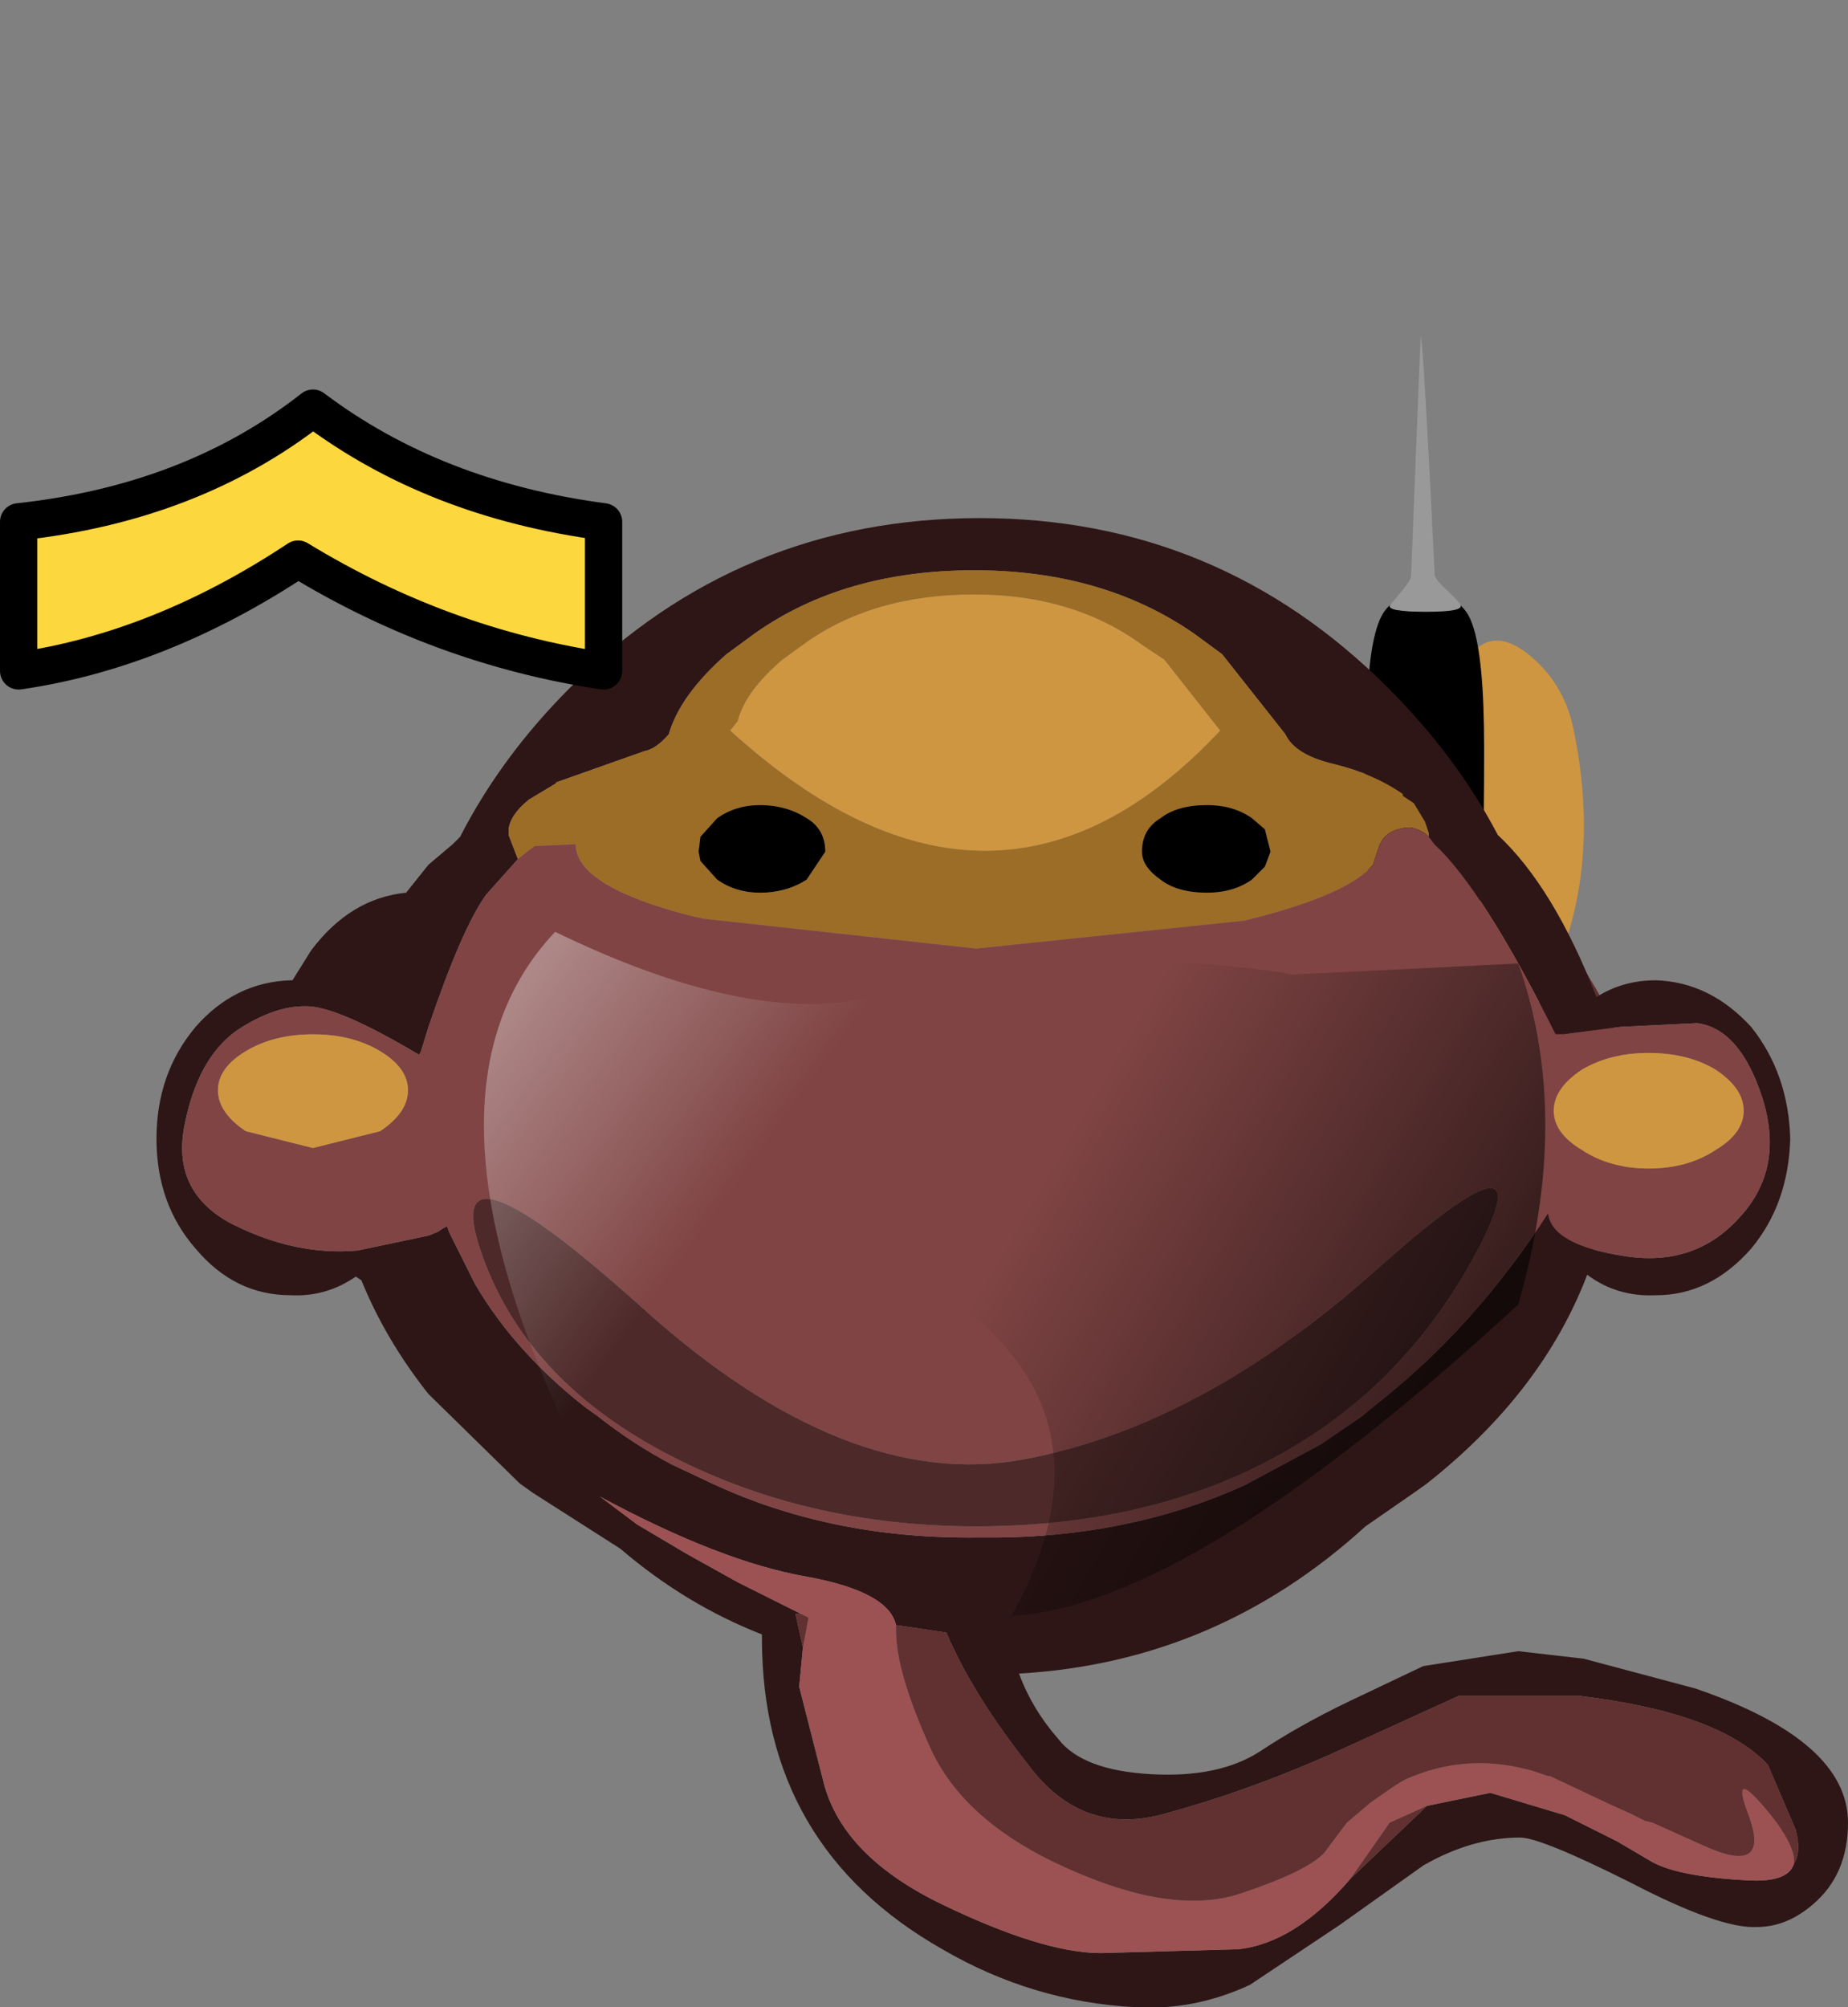 <?xml version="1.0" encoding="UTF-8" standalone="no"?>
<svg xmlns:xlink="http://www.w3.org/1999/xlink" height="53.85px" width="49.6px" xmlns="http://www.w3.org/2000/svg">
  <rect width="100%" height="100%" fill="#808080" stroke="none"/>
  <g transform="matrix(1.0, 0.0, 0.0, 1.0, 6.95, 11.2)">
    <use data-characterId="156" data-characterName="bloonstd4_fla.TowerGFX_arm1_135" height="37.35" id="arm" transform="matrix(1.0, 0.0, 0.0, 1.0, 27.95, -11.2)" width="10.8" xlink:href="#sprite0"/>
    <use data-characterId="158" height="39.95" transform="matrix(1.0, 0.0, 0.0, 1.0, -2.75, 2.7)" width="45.4" xlink:href="#sprite5"/>
    <use data-characterId="56" height="8.05" id="rankchevron_mc" transform="matrix(1.0, 0.0, 0.0, 1.0, -6.95, -0.75)" width="16.7" xlink:href="#sprite6"/>
  </g>
  <defs>
    <g id="sprite0" transform="matrix(1.0, 0.0, 0.0, 1.0, -89.95, -14.2)">
      <use data-characterId="147" height="17.95" transform="matrix(1.0, 0.0, 0.0, 1.0, 91.7, 31.4)" width="7.0" xlink:href="#shape0"/>
      <use data-characterId="151" height="42.65" transform="matrix(0.665, 0.0, 0.0, 0.665, 89.958, 23.197)" width="16.2" xlink:href="#sprite1"/>
    </g>
    <g id="shape0" transform="matrix(1.0, 0.0, 0.0, 1.0, -91.7, -31.4)">
      <path d="M95.55 49.35 Q94.25 49.35 93.3 47.85 92.4 46.3 92.4 44.15 92.4 42.0 93.3 40.5 94.25 38.95 95.55 38.95 96.85 38.95 97.75 40.5 98.7 42.0 98.7 44.15 98.7 46.3 97.75 47.85 96.85 49.35 95.55 49.35" fill="#613030" fill-rule="evenodd" stroke="none"/>
      <path d="M95.75 42.05 Q94.35 44.05 93.55 42.6 91.8 40.4 91.7 37.55 91.75 34.15 93.75 38.8 92.95 34.2 94.35 32.0 95.0 30.95 96.0 31.7 97.05 32.5 97.3 33.85 98.25 38.55 95.75 42.05" fill="#cf9641" fill-rule="evenodd" stroke="none"/>
    </g>
    <g id="sprite1" transform="matrix(1.0, 0.0, 0.0, 1.0, 4.8, 8.05)">
      <use data-characterId="150" height="42.65" id="inner" transform="matrix(1.0, 0.0, 0.0, 1.0, -4.8, -8.05)" width="10.0" xlink:href="#sprite2"/>
      <use data-characterId="54" height="15.0" id="hitbit" transform="matrix(1.0, 0.0, 0.0, 1.0, -3.6, 1.2)" width="15.0" xlink:href="#sprite4"/>
    </g>
    <g id="sprite2" transform="matrix(1.0, 0.0, 0.0, 1.0, 0.0, 0.0)">
      <use data-characterId="149" height="469.7" transform="matrix(0.091, 0.0, 0.0, 0.091, 0.0, 0.0)" width="110.0" xlink:href="#sprite3"/>
    </g>
    <g id="sprite3" transform="matrix(1.0, 0.0, 0.0, 1.0, 0.0, 0.0)">
      <use data-characterId="148" height="469.7" transform="matrix(1.0, 0.0, 0.0, 1.0, 0.0, 0.0)" width="110.0" xlink:href="#shape1"/>
    </g>
    <g id="shape1" transform="matrix(1.0, 0.0, 0.0, 1.0, 0.0, 0.0)">
      <path d="M39.3 325.65 L38.65 325.65 38.8 325.15 39.55 322.95 39.85 321.85 38.6 321.85 38.65 321.8 39.85 321.8 40.95 318.35 41.1 317.85 42.15 314.95 Q41.75 313.95 41.7 312.8 41.35 303.35 43.25 293.1 43.85 283.0 38.3 263.05 34.9 250.75 31.25 251.2 29.05 244.7 29.1 183.0 29.05 142.7 34.3 128.2 L35.25 125.75 Q37.05 121.8 39.7 119.6 41.35 122.5 55.55 122.5 L58.65 122.35 63.85 121.9 Q67.45 121.45 69.4 120.5 L70.95 119.6 71.4 120.2 Q73.65 122.3 75.25 125.75 L76.2 128.2 Q81.4 142.7 81.4 183.0 81.4 244.7 79.25 251.2 75.55 250.75 72.2 263.05 66.65 283.0 67.25 293.1 69.1 303.35 68.8 312.8 L68.35 314.95 69.4 317.85 69.55 318.35 70.6 321.8 71.85 321.8 71.85 321.85 70.65 321.85 70.95 322.95 71.65 325.15 71.85 325.65 70.55 325.65 Q69.7 322.75 68.3 322.75 67.4 322.75 66.75 323.35 L65.6 323.35 55.3 323.35 55.3 322.75 55.3 323.35 54.95 323.35 44.5 323.35 Q43.7 322.3 42.4 322.3 39.95 322.3 39.3 325.65 M56.25 262.15 L56.3 261.85 Q57.45 256.9 58.95 253.5 L56.3 257.85 Q54.95 260.05 54.0 261.05 L55.25 267.55 56.25 262.15 55.3 321.85 56.25 262.15 M55.3 322.75 L55.3 321.85 55.3 322.75 M65.6 322.75 L65.6 323.35 65.6 322.75" fill="#000000" fill-rule="evenodd" stroke="none"/>
      <path d="M70.55 325.65 Q71.25 328.0 71.6 332.25 L71.8 335.1 72.55 335.9 Q74.35 337.9 75.6 341.0 76.35 342.9 76.9 345.15 82.35 366.8 87.25 374.25 98.85 389.6 103.0 397.5 109.95 410.2 110.0 429.05 109.95 434.15 108.95 438.45 107.25 445.3 102.9 450.0 98.4 454.75 91.15 457.2 84.15 459.65 68.15 459.65 59.55 459.65 55.0 457.65 L53.05 458.3 50.95 458.9 41.8 459.65 Q25.8 459.65 18.85 457.2 11.55 454.75 7.05 450.0 2.7 445.3 1.05 438.45 0.0 434.15 0.0 429.05 0.0 410.2 7.0 397.5 11.1 389.6 22.7 374.25 27.6 366.8 33.05 345.15 34.8 337.7 38.9 334.5 38.8 332.85 39.1 330.65 L39.2 326.0 39.3 325.65 Q39.95 322.3 42.4 322.3 43.7 322.3 44.5 323.35 L54.95 323.35 55.3 323.35 65.6 323.35 66.75 323.35 Q67.4 322.75 68.3 322.75 69.7 322.75 70.55 325.65 M55.25 325.65 L55.3 323.35 55.25 325.65 M53.25 445.05 L53.05 458.3 53.25 445.05 M53.3 441.15 L54.95 323.35 53.3 441.15" fill="#c4b999" fill-rule="evenodd" stroke="none"/>
      <path d="M53.05 458.3 L52.9 469.2 M55.3 321.85 L55.3 322.75 M65.6 323.35 L65.6 322.75 M53.05 458.3 L53.25 445.05 M54.95 323.35 L53.3 441.15" fill="none" stroke="#9f895a" stroke-linecap="round" stroke-linejoin="round" stroke-width="1.0"/>
      <path d="M56.25 262.15 L55.3 321.85 M55.3 322.75 L55.3 323.35 55.25 325.65 M56.3 257.85 L56.25 262.15" fill="none" stroke="#884c2a" stroke-linecap="round" stroke-linejoin="round" stroke-width="1.0"/>
      <path d="M58.8 240.75 L59.2 240.35 59.55 240.1 59.95 239.95 60.7 239.95 60.7 239.85 61.75 240.1 62.4 240.5 62.75 240.85 62.9 241.25 63.15 241.65 63.3 242.0 63.3 242.4 63.3 242.8 63.3 243.15 63.15 243.55 63.05 243.95 62.75 244.35 62.75 244.7 62.75 245.1 62.75 245.5 62.75 245.85 62.65 246.25 62.4 246.65 62.25 247.0 62.25 247.4 62.25 247.8 62.25 248.2 62.15 248.55 62.0 248.95 61.85 249.35 61.75 249.7 61.75 250.1 61.75 250.5 61.75 250.85 61.75 251.25 61.75 251.65 61.75 252.0 61.75 252.4 61.75 252.8 61.75 253.2 61.6 253.55 61.35 253.95 61.25 254.35 61.25 254.7 61.25 255.1 61.25 255.5 61.25 255.85 61.25 256.25 61.25 256.65 61.25 257.05 61.25 257.4 61.25 257.8 61.25 258.2 61.25 258.55 61.25 258.95 61.25 259.35 61.25 259.7 61.1 260.1 60.85 260.5 60.7 260.85 60.35 261.25 59.7 261.65 58.65 261.9 58.15 262.05 58.15 262.4 58.15 262.8 58.15 263.2 58.15 263.55 58.15 263.95 58.15 264.35 58.15 264.7 58.15 265.1 58.15 265.5 58.15 265.9 58.0 266.25 57.75 266.65 57.65 267.05 57.25 267.4 56.6 267.8 55.6 268.05 54.45 267.8 53.9 267.4 53.65 267.3 53.3 267.4 52.5 267.55 51.35 267.3 50.85 266.9 50.45 266.5 50.2 266.15 50.05 265.75 49.95 265.35 49.95 265.0 49.95 264.6 49.95 263.8 49.95 263.05 49.95 261.9 49.95 261.15 49.95 260.0 49.95 258.8 49.95 258.05 49.95 256.9 49.95 255.75 49.95 254.6 49.95 253.45 49.95 252.65 50.05 252.3 50.2 251.9 50.6 251.5 50.95 251.15 51.35 250.85 51.75 250.75 52.5 250.6 53.55 250.85 54.15 251.25 54.45 251.25 54.8 250.85 55.2 250.5 55.85 250.25 56.6 249.95 56.6 249.6 56.6 249.2 56.6 248.8 56.6 248.45 56.6 248.05 56.75 247.65 56.85 247.3 57.1 246.9 57.1 246.5 57.1 246.1 57.1 245.75 57.1 245.35 57.25 244.95 57.5 244.6 57.65 244.2 57.65 243.8 57.65 243.45 57.65 243.05 57.65 242.65 57.65 242.3 57.75 241.9 58.0 241.5 58.4 241.1 58.8 240.75" fill="#000000" fill-rule="evenodd" stroke="none"/>
      <path d="M70.95 119.6 Q72.35 122.55 55.9 122.55 37.8 122.55 39.7 119.6 L45.2 112.95 Q49.0 108.4 49.0 106.6 53.2 -0.45 53.3 0.0 54.5 4.35 59.5 106.3 59.5 107.95 64.5 112.6 70.1 117.8 70.95 119.6" fill="#999999" fill-rule="evenodd" stroke="none"/>
    </g>
    <g id="sprite4" transform="matrix(1.0, 0.0, 0.0, 1.0, 0.0, 0.0)">
      <use data-characterId="53" height="15.0" transform="matrix(1.0, 0.0, 0.0, 1.0, 0.0, 0.0)" width="15.0" xlink:href="#shape2"/>
    </g>
    <g id="shape2" transform="matrix(1.0, 0.0, 0.0, 1.0, 0.0, 0.0)">
      <path d="M0.0 15.0 L0.0 0.0 15.0 0.0 15.0 15.0 0.0 15.0" fill="#666666" fill-opacity="0.0" fill-rule="evenodd" stroke="none"/>
    </g>
    <g id="sprite5" transform="matrix(1.0, 0.0, 0.0, 1.0, 2.75, -2.7)">
      <use data-characterId="157" height="39.95" transform="matrix(1.0, 0.0, 0.0, 1.0, -2.75, 2.7)" width="45.4" xlink:href="#shape3"/>
    </g>
    <g id="shape3" transform="matrix(1.0, 0.0, 0.0, 1.0, 2.75, -2.7)">
      <path d="M41.2 38.8 Q41.4 38.5 41.25 37.9 L40.5 36.15 Q39.2 34.75 35.45 34.3 L32.2 34.3 28.8 35.85 Q26.55 36.85 24.35 37.45 22.1 38.1 20.65 36.15 19.15 34.25 18.45 32.6 L17.1 32.4 Q16.9 31.5 14.7 31.1 12.4 30.7 9.15 28.95 L10.15 29.7 11.5 30.5 12.85 31.25 14.55 32.1 14.4 32.1 14.6 33.0 14.5 34.05 15.15 36.6 Q15.65 38.6 18.35 39.9 21.05 41.2 22.6 41.2 L26.15 41.1 26.25 41.1 Q27.8 40.95 29.3 39.2 L31.35 37.25 33.05 36.9 35.05 37.5 36.45 38.2 37.3 38.7 Q38.0 39.15 40.0 39.25 41.05 39.3 41.2 38.8 M41.7 39.9 Q41.0 40.5 40.2 40.5 39.2 40.55 36.8 39.3 34.4 38.1 33.85 38.1 32.55 38.1 31.25 38.85 L29.0 40.45 26.6 42.05 Q25.1 42.75 23.5 42.65 20.75 42.5 18.35 41.1 13.5 38.35 13.5 32.75 L13.5 32.65 Q11.45 31.85 9.7 30.35 L7.35 28.85 7.0 28.6 4.55 26.2 Q3.4 24.75 2.75 23.15 L2.6 23.05 Q1.8 23.6 0.85 23.55 -0.65 23.55 -1.7 22.3 -2.75 21.1 -2.75 19.35 -2.75 17.6 -1.7 16.35 -0.65 15.15 0.85 15.1 L0.9 15.1 1.4 14.3 Q2.45 12.9 3.95 12.75 L4.55 12.0 5.2 11.45 5.4 11.25 Q6.5 9.1 8.35 7.25 12.9 2.7 19.35 2.7 25.75 2.7 30.3 7.25 32.15 9.1 33.25 11.2 34.75 12.6 35.9 15.55 36.6 15.1 37.5 15.1 38.95 15.15 40.05 16.35 41.05 17.6 41.1 19.35 41.05 21.1 40.05 22.3 38.95 23.55 37.5 23.55 36.45 23.6 35.65 23.0 34.45 26.15 31.35 28.6 L31.0 28.85 29.7 29.75 Q25.7 33.4 20.4 33.7 20.75 34.65 21.45 35.45 22.1 36.3 23.95 36.4 25.75 36.5 26.85 35.8 27.9 35.1 29.25 34.45 L31.25 33.5 33.8 33.1 35.55 33.3 38.55 34.1 Q42.65 35.5 42.65 37.7 42.65 39.1 41.7 39.9 M31.4 11.25 L31.4 11.15 31.3 10.85 31.0 10.35 30.85 10.25 30.7 10.15 30.7 10.1 Q29.9 9.55 28.85 9.3 27.8 9.05 27.55 8.5 L25.85 6.35 25.1 5.8 Q22.65 4.1 19.2 4.1 15.7 4.1 13.3 5.8 L12.55 6.35 Q11.3 7.45 11.0 8.5 10.65 8.9 10.35 8.95 L7.95 9.8 8.0 9.8 7.25 10.25 Q6.75 10.65 6.7 11.05 L6.7 11.2 6.95 11.85 6.1 12.8 Q5.45 13.7 4.55 16.35 L4.35 17.0 4.3 17.1 Q2.2 15.85 1.35 15.8 0.45 15.75 -0.6 16.45 -1.65 17.2 -2.0 19.0 -2.35 20.8 -0.7 21.65 1.0 22.5 2.65 22.35 L4.55 21.95 4.8 21.85 4.95 21.75 5.05 21.7 5.1 21.85 5.2 22.05 5.8 23.25 Q6.85 25.05 8.75 26.55 L9.1 26.8 Q10.05 27.55 11.1 28.1 L11.95 28.5 Q15.25 30.1 19.3 30.05 L19.35 30.05 Q23.25 30.1 26.45 28.65 L28.5 27.55 29.6 26.8 29.9 26.55 Q32.6 24.45 34.6 21.35 34.7 22.2 36.65 22.5 38.55 22.8 39.75 21.45 40.95 20.15 40.35 18.25 39.75 16.4 38.6 16.25 L36.55 16.35 35.0 16.55 34.8 16.55 Q32.85 12.65 31.55 11.45 L31.4 11.25" fill="#2e1616" fill-rule="evenodd" stroke="none"/>
      <path d="M6.95 11.85 L6.7 11.2 6.7 11.05 Q6.75 10.65 7.25 10.25 L8.0 9.8 7.95 9.8 10.35 8.95 Q10.65 8.9 11.0 8.5 11.3 7.45 12.55 6.35 L13.3 5.8 Q15.7 4.1 19.2 4.1 22.65 4.1 25.1 5.8 L25.85 6.35 27.55 8.5 Q27.8 9.05 28.85 9.3 29.9 9.55 30.7 10.1 L30.7 10.15 30.85 10.25 31.0 10.35 31.3 10.85 31.4 11.15 31.4 11.25 Q31.2 11.05 30.9 11.0 L30.85 11.0 Q30.2 11.05 30.05 11.55 L29.9 12.0 Q29.3 12.75 26.85 13.4 L26.45 13.5 19.25 14.25 11.95 13.45 11.7 13.4 Q8.5 12.6 8.5 11.45 L7.4 11.5 7.2 11.65 6.95 11.85 M24.2 10.75 Q23.7 11.05 23.7 11.65 23.7 12.05 24.2 12.4 24.65 12.75 25.45 12.75 26.15 12.75 26.65 12.4 L27.0 12.05 27.15 11.65 27.0 11.05 26.65 10.75 Q26.15 10.4 25.45 10.4 24.65 10.4 24.2 10.75 M25.6 8.15 L24.3 6.5 23.7 6.1 Q21.85 4.75 19.2 4.75 16.45 4.75 14.6 6.1 L14.05 6.5 Q13.05 7.35 12.85 8.15 L12.65 8.4 Q19.75 14.85 25.8 8.4 L25.6 8.15 M12.3 10.75 L11.85 11.25 11.8 11.65 11.85 11.9 12.3 12.4 Q12.8 12.75 13.45 12.75 14.15 12.75 14.7 12.4 L15.2 11.65 Q15.2 11.05 14.7 10.75 14.15 10.4 13.45 10.4 12.8 10.4 12.3 10.75" fill="#9c6d27" fill-rule="evenodd" stroke="none"/>
      <path d="M6.95 11.85 L7.2 11.65 7.4 11.5 8.5 11.45 Q8.5 12.6 11.7 13.4 L11.95 13.45 19.25 14.25 26.45 13.5 26.85 13.4 Q29.3 12.75 29.9 12.0 L30.05 11.55 Q30.2 11.05 30.85 11.0 L30.9 11.0 Q31.2 11.05 31.4 11.25 L31.55 11.45 Q32.85 12.65 34.8 16.55 L35.0 16.55 36.55 16.35 38.6 16.25 Q39.75 16.4 40.35 18.25 40.95 20.15 39.75 21.45 38.55 22.8 36.65 22.5 34.7 22.2 34.6 21.35 32.6 24.45 29.9 26.55 L29.6 26.8 28.5 27.55 26.45 28.65 Q23.25 30.1 19.35 30.05 L19.3 30.05 Q15.25 30.1 11.95 28.5 L11.1 28.1 Q10.05 27.55 9.1 26.8 L8.75 26.55 Q6.85 25.05 5.8 23.25 L5.2 22.05 5.1 21.85 5.05 21.7 4.95 21.75 4.8 21.85 4.55 21.95 2.65 22.35 Q1.0 22.5 -0.7 21.65 -2.35 20.8 -2.0 19.0 -1.65 17.2 -0.6 16.45 0.45 15.75 1.35 15.8 2.2 15.85 4.3 17.1 L4.35 17.0 4.55 16.35 Q5.45 13.7 6.1 12.8 L6.95 11.85 M37.3 17.05 Q36.25 17.05 35.5 17.5 34.75 18.0 34.75 18.6 34.75 19.2 35.5 19.65 36.25 20.15 37.3 20.15 38.35 20.15 39.1 19.65 39.85 19.2 39.85 18.6 39.85 18.0 39.1 17.5 38.35 17.05 37.3 17.05 M32.7 22.35 Q34.6 18.75 29.95 22.9 25.3 27.05 20.55 27.95 15.8 28.85 10.3 23.9 4.8 18.95 5.95 22.35 7.1 25.75 10.85 27.75 14.6 29.75 19.25 29.75 23.9 29.75 27.35 27.85 30.8 25.95 32.7 22.35 M3.25 17.0 Q2.5 16.55 1.45 16.55 0.4 16.55 -0.35 17.0 -1.1 17.45 -1.1 18.05 -1.1 18.65 -0.35 19.15 L1.45 19.6 3.25 19.15 Q4.0 18.65 4.0 18.05 4.0 17.45 3.25 17.0" fill="#804444" fill-rule="evenodd" stroke="none"/>
      <path d="M25.6 8.15 L25.8 8.4 Q19.75 14.85 12.65 8.4 L12.85 8.15 Q13.05 7.35 14.05 6.5 L14.6 6.1 Q16.45 4.75 19.2 4.75 21.85 4.75 23.7 6.1 L24.3 6.5 25.6 8.15 M37.3 17.05 Q38.35 17.05 39.1 17.5 39.85 18.0 39.85 18.6 39.85 19.2 39.1 19.65 38.35 20.15 37.3 20.15 36.25 20.15 35.5 19.65 34.75 19.2 34.75 18.6 34.75 18.0 35.5 17.5 36.25 17.05 37.3 17.05 M3.25 17.0 Q4.0 17.45 4.0 18.05 4.0 18.65 3.25 19.15 L1.45 19.6 -0.35 19.15 Q-1.1 18.65 -1.1 18.05 -1.1 17.45 -0.35 17.0 0.4 16.55 1.45 16.55 2.5 16.55 3.25 17.0" fill="#cf9641" fill-rule="evenodd" stroke="none"/>
      <path d="M24.2 10.75 Q24.65 10.4 25.45 10.4 26.15 10.4 26.65 10.75 L27.0 11.05 27.15 11.65 27.0 12.05 26.65 12.4 Q26.15 12.75 25.45 12.75 24.65 12.75 24.2 12.4 23.7 12.05 23.7 11.65 23.7 11.05 24.2 10.75 M12.3 10.75 Q12.8 10.4 13.45 10.4 14.15 10.4 14.7 10.75 15.2 11.05 15.2 11.65 L14.7 12.4 Q14.15 12.75 13.45 12.75 12.8 12.75 12.3 12.4 L11.85 11.9 11.8 11.65 11.85 11.25 12.3 10.75" fill="#000000" fill-rule="evenodd" stroke="none"/>
      <path d="M17.1 32.4 L17.1 32.55 Q17.1 33.65 18.0 35.65 18.9 37.7 21.75 38.95 24.55 40.2 26.35 39.6 28.15 39.0 28.6 38.5 L29.2 37.7 29.85 37.15 30.5 36.7 30.75 36.55 Q32.3 35.85 33.95 36.25 L34.15 36.3 34.6 36.45 34.65 36.45 36.35 37.25 36.8 37.45 37.2 37.65 37.4 37.7 38.85 38.35 Q40.55 39.1 40.0 37.55 39.4 36.0 40.7 37.65 41.25 38.4 41.2 38.8 41.05 39.3 40.0 39.25 38.0 39.15 37.3 38.7 L36.45 38.2 35.05 37.5 33.05 36.9 31.35 37.25 30.35 37.7 29.3 39.2 Q27.8 40.95 26.25 41.1 L26.15 41.1 22.6 41.2 Q21.05 41.2 18.35 39.9 15.65 38.6 15.15 36.6 L14.5 34.05 14.6 33.0 14.75 32.2 14.55 32.1 12.85 31.25 11.5 30.5 10.15 29.7 9.15 28.95 Q12.4 30.7 14.7 31.1 16.9 31.5 17.1 32.4" fill="#9c5252" fill-rule="evenodd" stroke="none"/>
      <path d="M17.1 32.4 L18.45 32.6 Q19.15 34.25 20.65 36.15 22.1 38.1 24.35 37.45 26.55 36.85 28.8 35.85 L32.2 34.3 35.45 34.3 Q39.2 34.75 40.5 36.15 L41.25 37.9 Q41.4 38.5 41.2 38.8 41.25 38.4 40.7 37.65 39.4 36.0 40.0 37.55 40.55 39.1 38.85 38.35 L37.4 37.7 37.2 37.65 36.8 37.45 36.35 37.25 34.65 36.45 34.6 36.45 34.15 36.3 33.95 36.25 Q32.3 35.85 30.75 36.55 L30.5 36.7 29.85 37.15 29.2 37.7 28.6 38.5 Q28.15 39.0 26.35 39.6 24.55 40.2 21.75 38.95 18.9 37.7 18.0 35.65 17.1 33.65 17.1 32.55 L17.1 32.4 M31.35 37.25 L29.3 39.2 30.35 37.7 31.35 37.25 M14.6 33.0 L14.4 32.1 14.55 32.1 14.75 32.2 14.6 33.0" fill="#613030" fill-rule="evenodd" stroke="none"/>
      <path d="M32.7 22.35 Q30.8 25.95 27.35 27.85 23.9 29.75 19.25 29.75 14.6 29.75 10.85 27.75 7.1 25.75 5.95 22.35 4.8 18.95 10.3 23.9 15.8 28.85 20.55 27.95 25.3 27.05 29.95 22.9 34.6 18.75 32.7 22.35" fill="#4e2929" fill-rule="evenodd" stroke="none"/>
      <path d="M27.5 14.9 L27.9 14.8 27.7 14.95 27.5 14.9 M15.5 22.05 Q18.4 26.9 18.05 29.7 L9.15 28.95 Q3.6 18.4 7.95 13.8 13.0 16.25 16.25 15.6 19.9 20.15 15.5 22.05" fill="url(#gradient0)" fill-rule="evenodd" stroke="none"/>
      <path d="M27.5 14.9 L27.7 14.95 33.8 14.65 Q35.25 18.75 33.8 23.8 25.0 31.9 20.2 32.15 23.95 25.4 15.5 22.05 19.9 20.15 16.25 15.6 21.9 14.05 27.5 14.9" fill="url(#gradient1)" fill-rule="evenodd" stroke="none"/>
    </g>
    <linearGradient gradientTransform="matrix(-0.006, -0.004, 0.008, -0.011, 6.5, 19.2)" gradientUnits="userSpaceOnUse" id="gradient0" spreadMethod="pad" x1="-819.2" x2="819.2">
      <stop offset="0.0" stop-color="#ffffff" stop-opacity="0.0"/>
      <stop offset="1.0" stop-color="#ffffff" stop-opacity="0.545"/>
    </linearGradient>
    <linearGradient gradientTransform="matrix(0.006, 0.004, -0.007, 0.012, 28.9, 18.6)" gradientUnits="userSpaceOnUse" id="gradient1" spreadMethod="pad" x1="-819.2" x2="819.2">
      <stop offset="0.0" stop-color="#000000" stop-opacity="0.0"/>
      <stop offset="1.0" stop-color="#000000" stop-opacity="0.545"/>
    </linearGradient>
    <g id="sprite6" transform="matrix(1.0, 0.0, 0.0, 1.0, 26.5, 20.5)">
      <use data-characterId="55" height="8.05" transform="matrix(1.0, 0.0, 0.0, 1.0, -26.5, -20.5)" width="16.7" xlink:href="#shape4"/>
    </g>
    <g id="shape4" transform="matrix(1.0, 0.0, 0.0, 1.0, -10.05, 21.5)">
      <path d="M18.05 -16.95 Q14.35 -14.5 10.55 -13.95 L10.55 -17.95 Q15.2 -18.45 18.45 -21.0 21.7 -18.55 26.25 -17.95 L26.25 -13.95 Q21.9 -14.6 18.05 -16.95" fill="#fdd73e" fill-rule="evenodd" stroke="none"/>
      <path d="M18.05 -16.95 Q14.35 -14.5 10.55 -13.95 L10.55 -17.95 Q15.2 -18.45 18.45 -21.0 21.7 -18.55 26.25 -17.95 L26.25 -13.95 Q21.9 -14.6 18.05 -16.95 Z" fill="none" stroke="#000000" stroke-linecap="round" stroke-linejoin="round" stroke-width="1.0"/>
    </g>
  </defs>
</svg>
